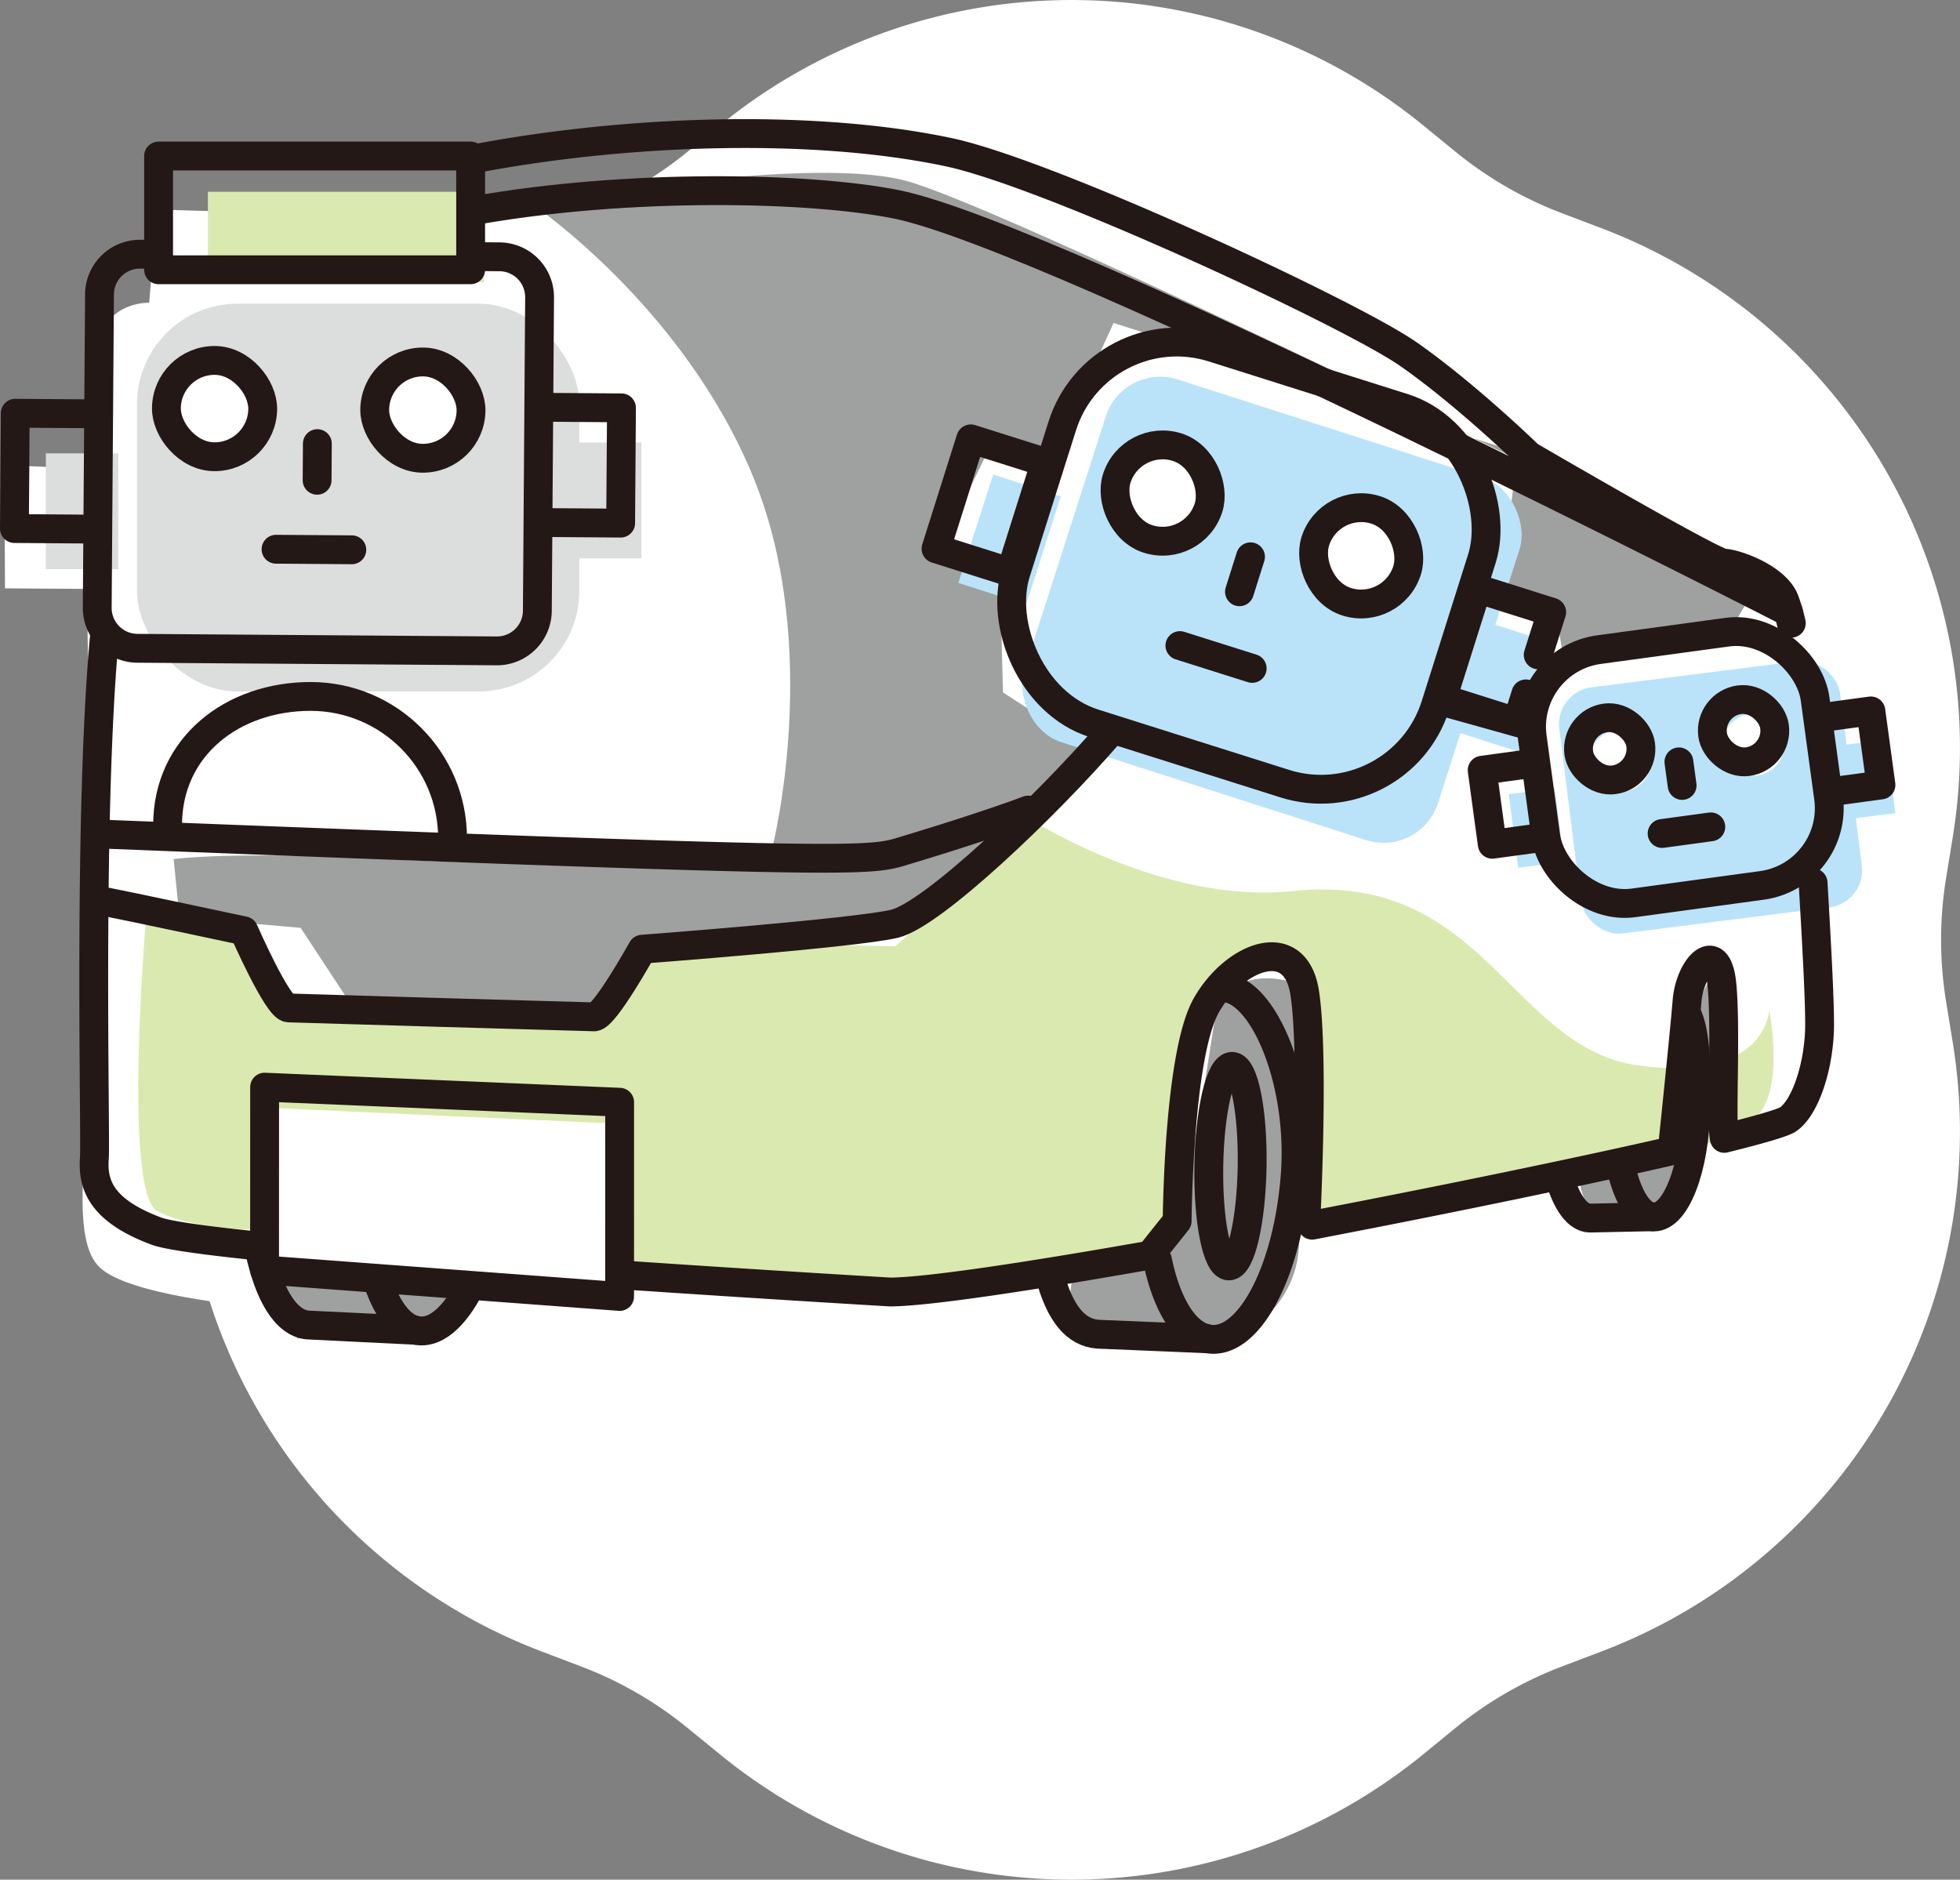 <svg xmlns="http://www.w3.org/2000/svg" id="a" viewBox="0 0 67.973 65.189"><rect x="0" y="0" width="67.973" height="65.189" fill="#808080" stroke="none"/><path d="m49.35 4.343 1.135.926a13.3 13.3 0 0 0 3.68 2.124l1.369.52a19.28 19.28 0 0 1 12.189 21.112l-.235 1.445a13.3 13.3 0 0 0 0 4.248l.235 1.446a19.28 19.28 0 0 1-12.19 21.112l-1.369.52a13.3 13.3 0 0 0-3.679 2.124l-1.134.926a19.28 19.28 0 0 1-24.379 0l-1.135-.926a13.3 13.3 0 0 0-3.679-2.124l-1.369-.52A19.28 19.28 0 0 1 6.6 36.165l.235-1.446a13.3 13.3 0 0 0 0-4.248L6.6 29.025A19.28 19.28 0 0 1 18.79 7.912l1.368-.52a13.3 13.3 0 0 0 3.68-2.124l1.134-.925a19.28 19.28 0 0 1 24.379 0Z" style="fill:#fff"/><path d="M53.169 18.732s-2.468-3.337-8.17-6.124-8.71-4.553-12.696-5.309-7.835-.783-11.077-.407-5.093.689-5.093.689L5.445 7.267l-.272 3.234s-1.794-.085-1.794 1.958v3.84s-3.18-.23-3.206-.099 0 4.204 0 4.204l2.892.02s-.15 3.316.24 3.615c0 0-.256 10.122-.26 13.016s-.612 5.935.416 6.904 5.111 1.323 5.111 1.323l.276-5.632 12.314.651 16.39-16.263z" style="fill:#fff"/><path d="M5.055 31.96s-.793 9.377.396 10.037 3.698.66 3.698.66l.396-4.226 11.623.528-.132 4.755 10.698 1.189s8.875-.91 9.14-2.098.238-8.468 1.823-9.129 2.245-1.717 2.377.132.66 8.19.66 8.19l12.548-2.114s1.982-.264 2.774-1.32.301-3.528.301-3.528-.1 2.52-4.536 1.915c-4.434-.605-5.342-6.753-11.994-6.048-4.428.47-8.97-2.419-8.97-2.419l-4.812 4.337-8.695-.204-1.613 2.721s-8.084-.124-10.18-.201C9.561 35.1 9 31.85 8.138 31.81c-2.214-.104-3.083.15-3.083.15Z" style="fill:#dae9af"/><path d="M18.48 7.097s9.214-1.732 12.829-.855 29.764 13.83 29.764 13.83l-.986 1.643-5.805 1.533-.314-2.017-1.986-.502.657-5.039-14.02-4.49-2.21 4.836-2.063-.565-1.73 3.558 2.059.933.11 4.053 1.862 1.205 1.8.6s-6.555 6.35-7.322 6.679-9.109.007-9.109.007l-1.253 2.76-8.372-.101-1.965-2.986-4.203-.369-.201-2.015s2.036-.304 7.95.025 12.817-.438 12.817-.438 1.752-6.9-.658-12.816c-2.41-5.915-7.651-9.469-7.651-9.469M45.045 34.137s-2.566-1.043-2.967 1.523c-.4 2.566-1.203 8.26-2.325 8.26s-2.486.08-2.486.08-.641 2.164.722 2.244 4.33.482 4.33.482 2.566-.963 2.726-3.448 0-9.141 0-9.141M54.747 40.712s.08 1.603 1.123 1.603 2.085-.24 2.085-.24l.641-2.486 1.444-3.769s0-1.844-.642-1.844-1.443 5.773-1.443 5.773zM9.765 44.229c3.286 0 6.353.38 6.353.38l-1.205 1.43-4.6.38z" style="fill:#9fa0a0"/><path d="M7.21 6.651h9.575v3.138H7.21z" style="fill:#dae9af"/><rect width="15.341" height="13.448" x="4.749" y="10.532" rx="3.487" ry="3.487" style="fill:#dcdddd" transform="rotate(-180 12.42 17.256)"/><rect width="3.357" height="3.357" x="13.325" y="12.485" rx="1.678" ry="1.678" style="fill:#fff" transform="rotate(-180 15.003 14.164)"/><rect width="3.357" height="3.357" x="6.064" y="12.485" rx="1.678" ry="1.678" style="fill:#fff" transform="rotate(180 7.742 14.164)"/><path d="M19.517 15.347h2.728v4.018h-2.728z" style="fill:#dcdddd"/><path d="M1.59 15.72h2.512v4.018H1.59z" style="fill:#dcdddd" transform="rotate(-180 2.846 17.73)"/><rect width="15.071" height="13.211" x="36.573" y="14.543" rx="1.984" ry="1.984" style="fill:#bae3f9" transform="rotate(-162.188 44.109 21.148)"/><path d="M50.653 21.811h2.68v3.947h-2.68z" style="fill:#bae3f9" transform="rotate(17.812 51.993 23.784)"/><path d="M33.779 16.741h2.467v3.947h-2.467z" style="fill:#bae3f9" transform="rotate(-162.188 35.013 18.714)"/><rect width="3.357" height="3.357" x="45.767" y="17.523" rx="1.678" ry="1.678" style="fill:#fff" transform="rotate(-162.463 47.446 19.202)"/><rect width="3.357" height="3.357" x="38.844" y="15.336" rx="1.678" ry="1.678" style="fill:#fff" transform="rotate(-162.463 40.522 17.014)"/><rect width="9.817" height="8.605" x="54.415" y="23.347" rx="1.292" ry="1.292" style="fill:#bae3f9" transform="rotate(172.799 59.323 27.65)"/><path d="M63.83 25.749h1.746v2.571H63.83z" style="fill:#bae3f9" transform="rotate(-7.201 64.703 27.034)"/><path d="M52.48 27.433h1.607v2.571H52.48z" style="fill:#bae3f9" transform="rotate(172.799 53.284 28.718)"/><rect width="2.148" height="2.148" x="59.73" y="24.757" rx="1.074" ry="1.074" style="fill:#fff" transform="rotate(173.147 60.804 25.831)"/><rect width="2.148" height="2.148" x="55.116" y="25.312" rx="1.074" ry="1.074" style="fill:#fff" transform="rotate(173.147 56.19 26.386)"/><path d="M36.396 44.199c.356 1.351.906 2.014 1.68 2.072l3.795.159" style="fill:none;stroke:#231815;stroke-linecap:round;stroke-linejoin:round"/><ellipse cx="42.673" cy="40.443" rx="3.461" ry=".751" style="fill:none;stroke:#231815;stroke-linecap:round;stroke-linejoin:round" transform="rotate(-89.061 42.673 40.443)"/><path d="M16.421 7.307c5.392-.958 11.684-.82 14.668-.22 5.503 1.105 30.938 14.14 30.938 14.14M49.981 24.317l2.982.832M3.706 31.282c.57.106 4.751.998 4.751.998s1.166 2.66 1.549 2.675 10.244.305 10.602.31 1.664-2.346 1.664-2.346 7.45-.563 8.76-.885 5.228-4.042 7.445-6.61M54.078 40.825c.243.86.624 1.411 1.06 1.419l2.138-.045" style="fill:none;stroke:#231815;stroke-linecap:round;stroke-linejoin:round"/><path d="M58.547 35.275c.29.705.284 1.973.265 3.138-.035 2.107-.689 3.805-1.461 3.792-.483-.008-.898-.682-1.132-1.7M8.997 43.347c.318 1.53.916 2.54 1.677 2.605l3.738.183" style="fill:none;stroke:#231815;stroke-linecap:round;stroke-linejoin:round"/><path d="M16.275 44.675c-.515.97-1.124 1.532-1.733 1.48-.589-.051-1.08-.667-1.42-1.651M62.122 21.613a6 6 0 0 0-.234-.8c-.32-.795-1.726-1.275-2.1-1.281s-6.758-3.729-6.758-3.729-2.17-2.114-4.184-3.52c-2.014-1.405-12.462-6.267-15.949-7.005-4.726-1.001-11.211-.77-16.437.227M21.586 44.216c5.04.343 9.297.592 9.297.592 1.313-.012 4.805-.54 9-1.28l.941-1.18s.036-5.782 1.018-7.495 3.082-2.514 3.405-.422c.324 2.093.054 7.633.054 7.633l.204.426c4.628-.886 9.333-1.859 12.536-2.594l-.043-.056s.411-3.923.508-5.116c.096-1.192 1.037-2.179 1.204-.635.162 1.488-.03 4.899.09 5.39 1.226-.304 2.025-.536 2.208-.658.547-.366 1.025-1.647 1.09-3.018.034-.744-.09-2.971-.22-5.186M3.633 21.963c-.589 6.18-.306 17.456-.36 18.188-.064.872.166 1.805 2.15 2.545.416.155 1.777.338 3.668.53" style="fill:none;stroke:#231815;stroke-linecap:round;stroke-linejoin:round"/><path d="M42.456 34.255c1.369.102 2.703 3.252 2.462 6.498s-1.547 5.796-2.915 5.694c-.855-.064-1.533-1.148-1.862-2.744M21.488 44.962l-12.313-.919.002-6.34 12.312.523zM3.788 28.937c25.062.987 26.288.951 27.416.613 3.06-.918 4.453-1.456 4.453-1.456M18.84 14.125l2.713.02-.029 3.997-2.714-.02M5.362 8.82l-.503-.004a1.4 1.4 0 0 0-1.408 1.388l-.079 10.87a1.4 1.4 0 0 0 1.388 1.409l12.467.09a1.4 1.4 0 0 0 1.408-1.388l.078-10.871a1.4 1.4 0 0 0-1.388-1.408l-.789-.006M12.201 19.067l-2.628-.019" style="fill:none;stroke:#231815;stroke-linecap:round;stroke-linejoin:round"/><rect width="3.34" height="3.34" x="12.995" y="12.553" rx="1.67" ry="1.67" style="fill:none;stroke:#231815;stroke-linecap:round;stroke-linejoin:round" transform="rotate(-179.586 14.665 14.223)"/><rect width="3.34" height="3.34" x="5.771" y="12.5" rx="1.67" ry="1.67" style="fill:none;stroke:#231815;stroke-linecap:round;stroke-linejoin:round" transform="rotate(-179.586 7.441 14.17)"/><path d="m3.243 14.351-2.714-.02L.5 18.33l2.714.02M11.006 15.385l-.009 1.271M5.5 5.411h10.822v3.945H5.5zM5.812 28.617c0-2.718 2.242-4.464 4.96-4.464s4.923 2.204 4.923 4.922M63.137 24.892l1.745-.237.35 2.568-1.745.238" style="fill:none;stroke:#231815;stroke-linecap:round;stroke-linejoin:round"/><rect width="9.898" height="8.864" x="53.328" y="22.186" rx="2.702" ry="2.702" style="fill:none;stroke:#231815;stroke-linecap:round;stroke-linejoin:round" transform="rotate(172.249 58.277 26.618)"/><path d="m59.331 28.676-1.689.23" style="fill:none;stroke:#231815;stroke-linecap:round;stroke-linejoin:round"/><rect width="2.166" height="2.166" x="59.384" y="24.256" rx="1.083" ry="1.083" style="fill:none;stroke:#231815;stroke-linecap:round;stroke-linejoin:round" transform="rotate(172.249 60.467 25.34)"/><rect width="2.166" height="2.166" x="54.742" y="24.888" rx="1.083" ry="1.083" style="fill:none;stroke:#231815;stroke-linecap:round;stroke-linejoin:round" transform="rotate(172.249 55.825 25.971)"/><path d="m53.146 26.474-1.744.238.35 2.568 1.744-.237M58.225 26.422l.111.818M52.917 24.064l-.309.978-2.588-.818 1.205-3.811 2.588.818-.468 1.48" style="fill:none;stroke:#231815;stroke-linecap:round;stroke-linejoin:round"/><rect width="15.263" height="13.667" x="35.681" y="12.783" rx="4.167" ry="4.167" style="fill:none;stroke:#231815;stroke-linecap:round;stroke-linejoin:round" transform="rotate(-162.457 43.312 19.617)"/><path d="m43.426 23.181-2.507-.792" style="fill:none;stroke:#231815;stroke-linecap:round;stroke-linejoin:round"/><rect width="3.34" height="3.34" x="45.538" y="17.607" rx="1.67" ry="1.67" style="fill:none;stroke:#231815;stroke-linecap:round;stroke-linejoin:round" transform="rotate(-162.457 47.207 19.277)"/><rect width="3.34" height="3.34" x="38.65" y="15.43" rx="1.67" ry="1.67" style="fill:none;stroke:#231815;stroke-linecap:round;stroke-linejoin:round" transform="rotate(-162.457 40.32 17.1)"/><path d="M33 15.534h2.714v3.997H33z" style="fill:none;stroke:#231815;stroke-linecap:round;stroke-linejoin:round" transform="rotate(-162.457 34.357 17.533)"/><path d="m43.368 19.31-.383 1.213" style="fill:none;stroke:#231815;stroke-linecap:round;stroke-linejoin:round"/></svg>